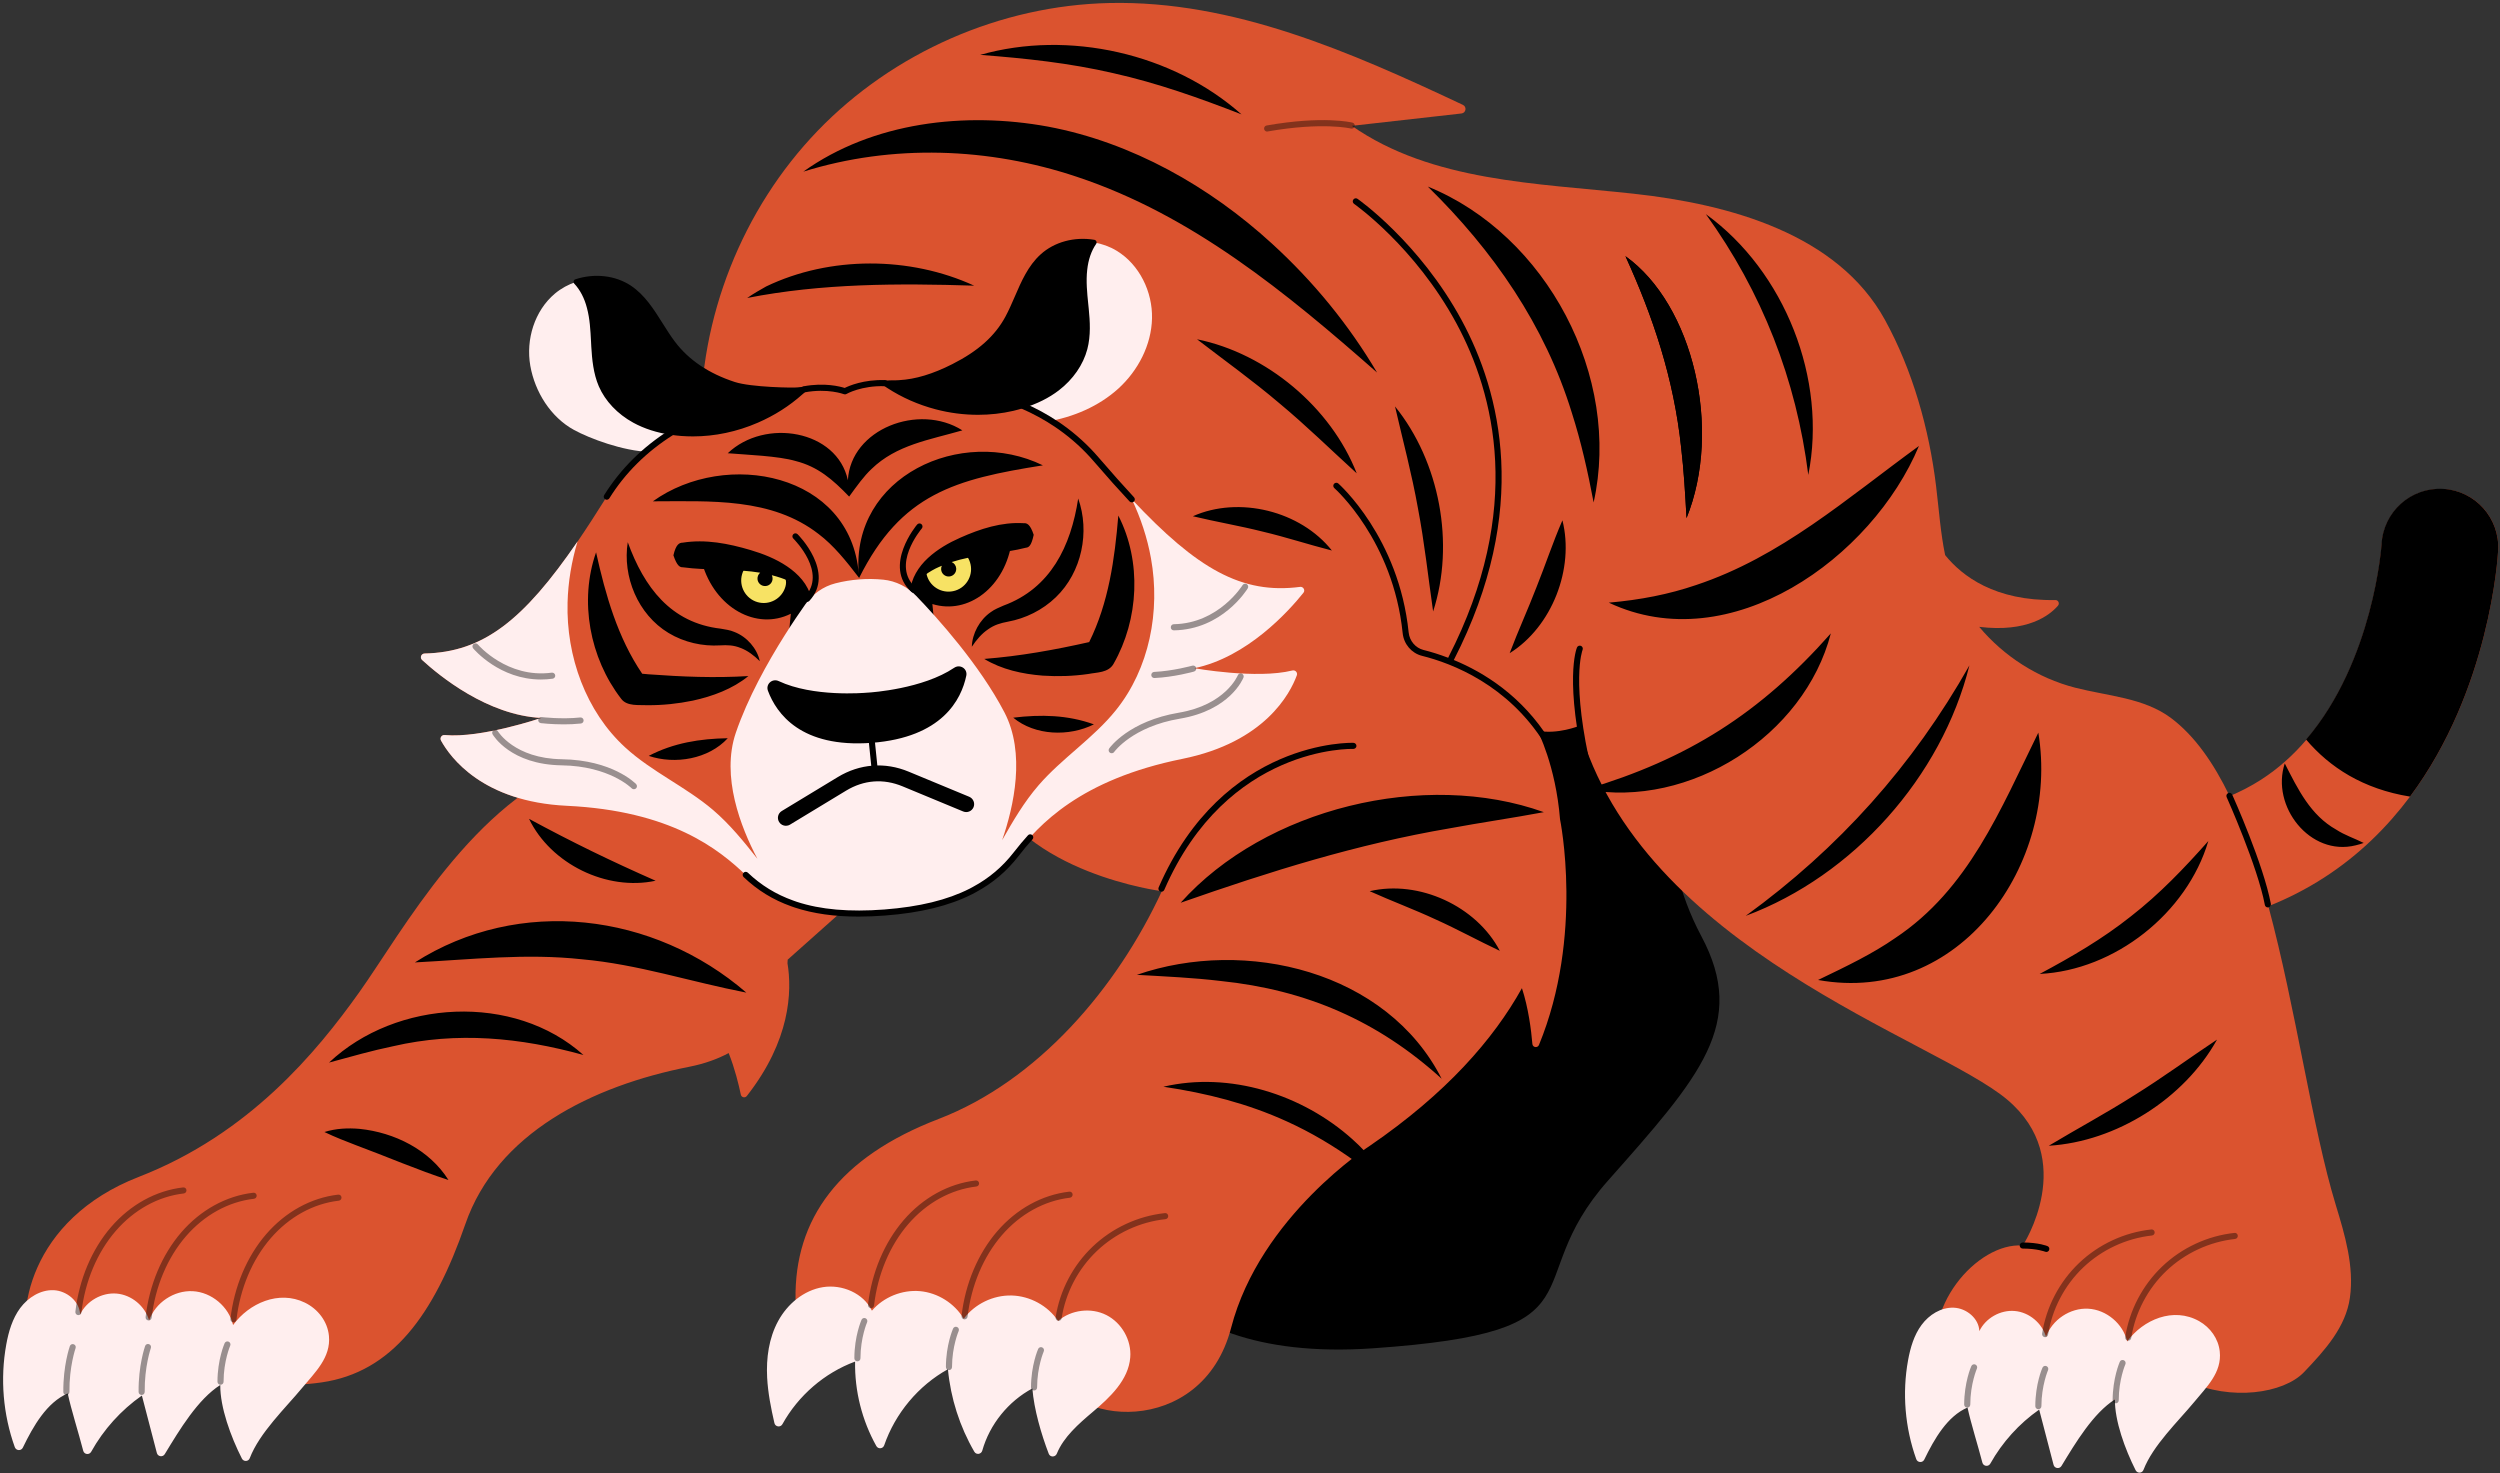 <?xml version="1.0" encoding="UTF-8"?>
<!DOCTYPE svg PUBLIC '-//W3C//DTD SVG 1.0//EN'
          'http://www.w3.org/TR/2001/REC-SVG-20010904/DTD/svg10.dtd'>
<svg height="277.6" preserveAspectRatio="xMidYMid meet" version="1.0" viewBox="-0.6 -0.5 471.0 277.6" width="471.0" xmlns="http://www.w3.org/2000/svg" xmlns:xlink="http://www.w3.org/1999/xlink" zoomAndPan="magnify"
><rect x="-0.6" y="-0.5" width="471.0" height="277.6" fill="#333333" stroke="none"/><g id="change1_1"
  ><path d="M302.33,221.95c-17.41,19.64,0.54,28.46-44.26,31.57c-44.8,3.12-48.34-25.85-48.34-25.85L262.57,173l-1.47-56.15l49.82-8.96 l3.46,35.77c0,0-3.23,15.75,5.55,32.21C328.72,192.32,319.73,202.31,302.33,221.95z"
  /></g
  ><g id="change2_1"
  ><path d="M470.05,103.17c-0.07,1.34-1.59,26.27-16.6,46.41c-4.26,5.7-9.59,11.02-16.27,15.31 c-3.3,2.12-6.77,3.9-10.42,5.34c5.23,19.43,8.26,41.73,12.7,56.29c1.73,5.67,3.48,11.56,2.67,17.43c-0.78,5.61-4.75,9.97-8.66,14.07 c-3.84,4.02-13.81,5.48-21.94,1.68c0,0-12.25,7.87-19.44,0.74c0,0-6.72,6.71-13.89-0.12c0,0-9.13,8.08-13.22-2.98 c-4.09-11.06,6.9-23.86,15.51-23.18c0,0,10.58-16.16-2.98-27.53s-68.9-28.27-80.67-70.35c0,0-4.01,1.63-7.76,0.89 c0,0,3.42,6.54,4.23,16.7l0,0c0,0,4.52,21.87-3.97,42.5c-0.26,0.62-1.18,0.49-1.24-0.18c-0.22-2.63-0.75-6.79-1.97-10.52 c-5.36,9.65-14.27,19.84-28.61,29.67c0,0-20.7,13.24-26.18,34.33c-5.48,21.09-31.23,18.47-33.4,7.42c0,0-12.46,10.84-19.14-1.2 c0,0-9.81,8.87-15.56-0.73c0,0-13.68,4.59-13.96-10.75c-0.28-15.34,8.29-26.92,26.94-34.09s33.57-24.56,42.07-42.92 c0,0-26.24-3.32-33.15-20.36l-37.34,33.26c0,0,0,0.24-0.04,0.67c0.88,5.32,0.55,14.56-7.66,25.02c-0.33,0.43-1.02,0.27-1.13-0.26 c-0.36-1.74-1.12-4.91-2.29-7.83c-2.07,1.11-4.51,2-7.42,2.58c-18.33,3.61-36.26,12.51-42.19,29.64 c-5.93,17.14-13.82,27.93-27.11,29.83c-13.29,1.9-14.58-3.32-14.58-3.32s-9.93,9.17-16.36,0.36c0,0-7.04,6.44-12.43-0.38 c0,0-8.34,4.92-11.38-2.09c-3.04-7-0.44-25.22,20.35-33.3s33.5-23.52,41.51-34.76s21.6-36.35,42.18-43.38l22.16-63.16 c-0.3-20.51,7.81-41.01,22.04-55.78c14.24-14.77,34.43-23.62,54.94-24.07c23.32-0.52,45.44,9.22,66.62,19.19 c0.78,0.37,0.58,1.53-0.27,1.62c-6.89,0.78-13.78,1.55-20.66,2.33c15.09,10.52,34.74,10.79,53.03,12.78 c18.29,1.99,38.54,7.64,47.41,23.77c5.22,9.5,8.34,20.6,9.64,31.36c0.54,4.49,0.84,8.82,1.7,12.96c3.2,3.97,9.4,8.67,20.77,8.47 c0.55-0.01,0.85,0.64,0.49,1.06c-1.56,1.81-5.74,5.1-14.84,3.99c4.65,5.56,11.04,9.65,18.07,11.46c6.18,1.59,12.95,1.89,18.07,5.72 c4.42,3.31,8.02,8.45,11.04,14.71c2.06-0.86,4.02-1.88,5.87-3.06c3.32-2.13,6.16-4.71,8.58-7.55c12.67-14.8,14.21-36.55,14.22-36.82 c0.32-6.06,5.49-10.73,11.56-10.41C465.72,91.92,470.37,97.1,470.05,103.17z" fill="#DB532F"
  /></g
  ><g id="change3_1"
  ><path d="M149,73.81c0.21-0.04,0.4-0.1,0.61-0.16l-1.42,0.9l-6.19,4.13l-5.41,3.44c-4.76,1.56-9.75,2.7-14.77,2.53 c-5.11-0.18-11.34-2.55-14.26-4.14c-4.4-2.4-7.38-7.16-8.25-12.1c-0.87-4.94,0.8-10.38,4.64-13.6c1.17-0.98,2.55-1.73,4-2.21 c3.31-1.09,7.08-0.8,10,1.12c3.72,2.46,5.51,6.91,8.21,10.47c2.87,3.8,6.92,6.69,11.45,8.17C141.94,73.78,144.61,75.01,149,73.81z M209.79,46.75c-1.31-0.8-2.78-1.32-4.29-1.58c-3.44-0.57-7.12,0.28-9.71,2.62c-3.3,3-4.4,7.67-6.53,11.59 c-2.26,4.19-5.83,7.66-10.08,9.81c-4.07,2.06-5.59,3.6-10.11,3.09c-0.21-0.01-0.42-0.04-0.63-0.07l1.54,0.67l5.82,3.22l5.87,2.58 c4.94,0.82,10.03,1.11,14.98,0.26c4.94-0.84,9.75-2.87,13.47-6.25c3.7-3.38,6.21-8.2,6.32-13.21 C216.55,54.48,214.08,49.36,209.79,46.75z" fill="#FEE"
  /></g
  ><g id="change2_2"
  ><path d="M224.42,125.4c0,0,11.74,2.1,18.48,0.43c0.55-0.14,1.04,0.38,0.84,0.92c-1.24,3.41-6,12.58-21.56,15.73 c-19.27,3.9-27.04,12.4-31.35,17.96c-1.96,2.53-4.44,4.81-7.85,6.64c-0.2,0.12-0.42,0.23-0.64,0.34c-4,2.03-9.23,3.45-16.29,3.99 c-7.06,0.54-12.45-0.07-16.72-1.47c-0.23-0.07-0.44-0.15-0.67-0.23c-3.65-1.3-6.46-3.18-8.77-5.39 c-5.09-4.85-14.06-12.07-33.69-13.01c-15.86-0.76-21.94-9.1-23.7-12.29c-0.27-0.5,0.13-1.09,0.7-1.04 c6.9,0.64,18.19-3.22,18.19-3.22c-10.16-0.52-19.2-7.93-22.45-10.92c-0.47-0.43-0.17-1.21,0.47-1.22 c11.05-0.25,18.64-6.25,28.82-21.11c1.74-2.55,3.56-5.37,5.49-8.45c3.3-5.29,7.6-9.22,12.23-12.13c7.23-4.58,15.27-6.69,21.54-7.65 l0.03,0c0.79-0.12,1.56-0.23,2.28-0.31c0.01,0.01,0.02,0.01,0.03,0c0.36-0.04,0.71-0.07,1.04-0.11c4.6-0.48,7.65-0.33,7.65-0.33 s2.98-0.61,7.6-0.83c0.35-0.02,0.72-0.03,1.08-0.05c0.03,0,0.06,0.01,0.09-0.01c0.51,0.02,1.03,0.01,1.54-0.03 c6.44-0.06,15.03,0.73,23.16,4.29c5.02,2.19,9.86,5.42,13.92,10.14c2.38,2.76,4.6,5.27,6.71,7.52 c12.31,13.14,20.73,17.93,31.69,16.5c0.63-0.09,1.04,0.64,0.65,1.13C242.21,114.66,234.39,123.35,224.42,125.4z" fill="#DB532F"
  /></g
  ><g id="change1_2"
  ><path d="M190.1,100.87c0,0-0.02,0.18-0.06,0.49c-1.17,8.7-8.22,14.04-14.98,11.94l0.49,4.97l-4.83-6.13c0,0-0.1-3.56,2.81-5.31 c0.46-0.28,0.92-0.38,1.36-0.39c1.18-1.26,2.95-2.45,5.6-3.26C188.92,100.6,190.1,100.87,190.1,100.87z M149.87,109.24 c-0.65-0.39-1.29-0.46-1.9-0.36c-1.36-1.28-3.43-2.44-6.59-2.91c-8.72-1.31-9.84-0.87-9.84-0.87s0.04,0.17,0.13,0.47 c2.44,8.51,10.29,12.77,16.71,9.56c0.01,0,0.01,0,0.01,0.01l-0.54,5.54l4.83-6.13C152.68,114.55,152.78,110.98,149.87,109.24z"
  /></g
  ><g id="change3_2"
  ><path d="M212.34,255.23c-0.33,4.26-3.8,7.52-7.07,10.28c-2.65,2.24-5.49,4.72-6.76,7.85 c-0.28,0.7-1.26,0.73-1.53,0.02c-1.4-3.65-2.79-8.42-3.08-12.3c-4.53,2.43-8.04,6.76-9.44,11.72c-0.2,0.7-1.13,0.84-1.5,0.2 c-2.75-4.74-4.46-10.08-4.97-15.54c-5.58,3.09-9.93,8.32-12.01,14.34c-0.23,0.67-1.14,0.75-1.48,0.13c-2.7-4.83-4.1-10.38-4-15.91 c-5.77,2.13-10.71,6.41-13.69,11.79c-0.36,0.66-1.34,0.53-1.51-0.2c-0.65-2.83-1.22-5.69-1.37-8.59c-0.19-3.65,0.32-7.42,2.07-10.63 c1.74-3.21,4.83-5.81,8.44-6.39c3.61-0.58,7.63,1.14,9.23,4.43c2.2-2.56,5.67-3.97,9.04-3.68c3.36,0.3,6.53,2.29,8.26,5.2 c2.07-2.78,5.53-4.46,9-4.38s6.84,1.92,8.78,4.79c2.46-2.11,6.21-2.57,9.1-1.1S212.6,252,212.34,255.23z M56.83,244.91 c-4.9-2.38-10.51,0.11-13.52,4.23c-0.79-3.45-4.04-6.19-7.58-6.38c-3.54-0.2-7.07,2.16-8.24,5.51c-0.76-2.71-3.31-4.82-6.11-5.06 s-5.67,1.39-6.89,3.93c-0.09-2.47-2.51-4.46-4.98-4.57c-2.47-0.1-4.82,1.37-6.3,3.36c-1.47,1.99-2.19,4.44-2.63,6.88 c-1.17,6.44-0.6,13.18,1.61,19.34c0.25,0.68,1.19,0.74,1.51,0.09c1.97-4.07,4.51-8.52,8.46-10.22c0.64,3.03,2.02,7.33,2.92,10.81 c0.19,0.71,1.14,0.83,1.5,0.18c2.33-4.19,5.62-7.84,9.55-10.59c0.94,3.61,1.88,7.22,2.82,10.82c0.18,0.7,1.11,0.84,1.49,0.22 c2.8-4.61,6.22-10.33,10.46-13.03c-0.05,4.19,1.97,9.72,4.07,13.86c0.32,0.63,1.23,0.6,1.48-0.06c1.84-4.81,6.75-9.47,9.89-13.27 c2.4-2.9,5.43-5.71,5.03-9.79C61.11,248.45,59.3,246.11,56.83,244.91z M417.6,254.11c-0.26-2.41-1.78-4.52-3.89-5.71 c-4.84-2.72-10.54-0.29-13.55,3.83c-0.77-3.34-3.91-5.98-7.33-6.17s-6.83,2.09-7.96,5.32c-0.74-2.62-3.19-4.66-5.9-4.89 s-5.48,1.34-6.66,3.79c-0.09-2.39-2.42-4.31-4.81-4.41s-4.66,1.32-6.08,3.25c-1.42,1.92-2.11,4.29-2.54,6.65 c-1.13,6.2-0.58,12.7,1.54,18.63c0.24,0.68,1.19,0.74,1.51,0.09c1.9-3.91,4.35-8.18,8.15-9.81c0.62,2.9,1.93,7.03,2.8,10.38 c0.19,0.71,1.14,0.83,1.5,0.18c2.25-4.02,5.42-7.53,9.2-10.17c0.9,3.47,1.81,6.93,2.71,10.4c0.18,0.7,1.11,0.84,1.49,0.22 c2.7-4.45,5.99-9.94,10.07-12.54c-0.05,4.03,1.89,9.35,3.9,13.34c0.32,0.63,1.23,0.6,1.48-0.06c1.79-4.63,6.51-9.11,9.54-12.77 C415.08,260.84,418.04,258.1,417.6,254.11z M244.33,110.07c-10.96,1.43-19.38-3.36-31.69-16.5c1.67,3.53,2.91,7.25,3.6,11.1 c1.8,9.95-0.28,20.79-6.63,28.66c-4.24,5.27-10.12,9-14.54,14.11c-2.72,3.14-4.82,6.73-6.87,10.35c2.22-6.4,4.45-16.4,0.43-24.09 c-4.68-8.98-12.65-17.82-16.61-21.93c-1.65-1.71-3.83-2.82-6.2-3.06c-1.51-0.15-3.03-0.17-4.55-0.05c-1.51,0.12-3.01,0.36-4.49,0.74 c-2.3,0.59-4.29,2.02-5.66,3.96c-1.04,1.47-2.4,3.47-3.88,5.82c-3.21,5.09-6.97,11.81-9.21,18.37c-2.8,8.22,0.91,17.77,4.07,23.75 c-2.58-3.27-5.2-6.5-8.36-9.2c-5.15-4.38-11.52-7.19-16.51-11.75c-7.46-6.81-11.17-17.21-10.9-27.32c0.1-3.91,0.76-7.77,1.88-11.52 c-10.18,14.86-17.77,20.86-28.82,21.11c-0.64,0.01-0.94,0.79-0.47,1.22c3.26,2.99,12.29,10.4,22.45,10.92c0,0-11.29,3.86-18.19,3.22 c-0.58-0.06-0.97,0.54-0.7,1.04c1.76,3.19,7.84,11.53,23.7,12.29c19.64,0.94,28.6,8.16,33.69,13.01c2.31,2.2,5.12,4.07,8.75,5.37 l0.02,0.02c0,0,0,0,0,0c0.1,0.03,0.2,0.06,0.3,0.09c0.13,0.04,0.24,0.09,0.37,0.13c-0.01-0.01-0.01-0.01-0.02-0.02 c4.27,1.41,9.66,2.03,16.74,1.5c7.08-0.54,12.31-1.97,16.31-4.01c-0.01,0.01-0.01,0.02-0.02,0.02c0.13-0.06,0.24-0.13,0.37-0.2 c0.08-0.04,0.17-0.08,0.25-0.12c0.01-0.01,0.01-0.01,0.02-0.02l0.01-0.01c3.4-1.83,5.88-4.11,7.84-6.64 c4.31-5.56,12.08-14.06,31.35-17.96c15.56-3.15,20.31-12.32,21.56-15.73c0.2-0.54-0.29-1.06-0.84-0.92 c-6.73,1.68-18.48-0.43-18.48-0.43c9.96-2.05,17.79-10.74,20.55-14.19C245.37,110.72,244.95,109.98,244.33,110.07z" fill="#FEE"
  /></g
  ><g id="change1_3"
  ><path d="M150.32,72.95c-0.06-0.31,0.15-0.61,0.46-0.67c3.98-0.74,6.9,0.04,7.76,0.31c0.81-0.4,3.57-1.61,7.61-1.48 c0.32,0.01,0.57,0.28,0.56,0.59c-0.01,0.32-0.29,0.55-0.59,0.56c-4.42-0.15-7.21,1.44-7.24,1.46c-0.09,0.05-0.19,0.08-0.29,0.08 c-0.07,0-0.14-0.01-0.21-0.04c-0.03-0.01-3.05-1.15-7.39-0.34C150.67,73.47,150.37,73.26,150.32,72.95z M125.65,80.45 c-5.16,3.24-9.34,7.39-12.42,12.32c-0.17,0.27-0.09,0.62,0.18,0.79c0.09,0.06,0.2,0.09,0.3,0.09c0.19,0,0.38-0.1,0.49-0.27 c2.98-4.78,7.04-8.8,12.05-11.95c0.27-0.17,0.35-0.52,0.18-0.79C126.27,80.36,125.91,80.28,125.65,80.45z M193.07,156.87 c-0.88,0.97-1.73,1.99-2.69,3.22c-2.13,2.74-4.64,4.86-7.68,6.5c-0.19,0.11-0.4,0.22-0.61,0.33c-4.21,2.14-9.47,3.42-16.08,3.93 c-6.6,0.5-12,0.03-16.5-1.45c-0.22-0.07-0.43-0.14-0.65-0.23c-3.28-1.17-6.08-2.89-8.57-5.26c-0.23-0.22-0.59-0.21-0.81,0.02 c-0.22,0.23-0.21,0.59,0.02,0.81c2.61,2.49,5.54,4.29,8.97,5.51c0.23,0.09,0.46,0.16,0.69,0.24c3.46,1.14,7.43,1.7,12.01,1.7 c1.57,0,3.21-0.07,4.93-0.2c6.76-0.51,12.16-1.84,16.51-4.05c0.22-0.11,0.45-0.23,0.65-0.35c3.17-1.71,5.8-3.93,8.03-6.8 c0.93-1.21,1.77-2.21,2.63-3.15c0.21-0.24,0.2-0.6-0.04-0.81C193.64,156.62,193.28,156.63,193.07,156.87z M206.36,85.67 c-1.98-2.31-4.26-4.38-6.76-6.16c-0.27-0.2-0.55-0.39-0.83-0.57c-2.02-1.35-4.21-2.55-6.54-3.56c-0.29-0.13-0.63,0.01-0.76,0.3 c-0.13,0.29,0.01,0.63,0.3,0.76c2.26,0.98,4.4,2.15,6.35,3.46c0.27,0.18,0.54,0.37,0.81,0.56c2.42,1.72,4.63,3.73,6.55,5.97 c2.53,2.94,4.73,5.4,6.73,7.54c0.11,0.12,0.27,0.18,0.42,0.18c0.14,0,0.28-0.05,0.39-0.15c0.23-0.22,0.24-0.58,0.03-0.81 C211.07,91.05,208.88,88.6,206.36,85.67z M163.42,136.96c-0.32,0.03-0.55,0.31-0.51,0.63l0.79,7.7c0.03,0.3,0.28,0.52,0.57,0.52 c0.02,0,0.04,0,0.06,0c0.32-0.03,0.55-0.31,0.51-0.63l-0.79-7.7C164.01,137.16,163.74,136.92,163.42,136.96z M254.4,139.45 c-0.25-0.02-24.54-0.74-36.71,27.24c-0.13,0.29,0.01,0.63,0.3,0.76c0.07,0.03,0.15,0.05,0.23,0.05c0.22,0,0.43-0.13,0.53-0.35 c11.85-27.24,35.37-26.57,35.61-26.55c0.31-0.01,0.58-0.23,0.6-0.55C254.96,139.73,254.72,139.47,254.4,139.45z M273.29,123.84 c0-0.01,0.01-0.01,0.02-0.02c14.51-28.32,8.8-50.43,1.46-64c-7.95-14.68-19.49-22.78-19.61-22.86c-0.26-0.18-0.62-0.12-0.8,0.15 c-0.18,0.26-0.12,0.62,0.15,0.8c0.11,0.08,11.46,8.05,19.28,22.51c7.19,13.31,12.77,35.03-1.5,62.88c-0.02,0.04-0.03,0.09-0.04,0.13 c-1.75-0.67-3.34-1.15-4.67-1.48c-1.5-0.38-2.62-1.7-2.79-3.3c-1.83-17.94-13.14-27.96-13.25-28.06c-0.24-0.21-0.6-0.18-0.81,0.06 c-0.21,0.24-0.18,0.6,0.06,0.81c0.11,0.1,11.08,9.84,12.87,27.31c0.21,2.08,1.68,3.8,3.65,4.29c5.65,1.41,16.16,5.44,23.08,16.49 c0.11,0.17,0.3,0.27,0.49,0.27c0.1,0,0.21-0.03,0.3-0.09c0.27-0.17,0.35-0.52,0.18-0.79C286.16,130.65,279.04,126.21,273.29,123.84z M297.56,121.93c0.12-0.29-0.02-0.63-0.31-0.75c-0.29-0.12-0.63,0.02-0.75,0.31c-0.1,0.25-2.46,6.21,1.77,24.03 c0.06,0.26,0.3,0.44,0.56,0.44c0.04,0,0.09,0,0.13-0.02c0.31-0.07,0.5-0.38,0.43-0.69C295.26,127.91,297.53,121.99,297.56,121.93z M385.15,234.27c-0.06-0.03-1.61-0.67-4.66-0.69c0,0,0,0,0,0c-0.32,0-0.57,0.26-0.58,0.57c0,0.32,0.25,0.58,0.57,0.58 c2.76,0.01,4.18,0.58,4.22,0.59c0.07,0.03,0.15,0.05,0.22,0.05c0.22,0,0.44-0.13,0.53-0.35 C385.58,234.73,385.45,234.39,385.15,234.27z M419.95,149.21c-0.13-0.29-0.47-0.42-0.76-0.29c-0.29,0.13-0.42,0.47-0.29,0.76 c0.06,0.13,5.83,13.04,7.2,20.31c0.05,0.28,0.29,0.47,0.56,0.47c0.04,0,0.07,0,0.11-0.01c0.31-0.06,0.52-0.36,0.46-0.67 C425.84,162.37,420.19,149.74,419.95,149.21z M171.13,111.04c0.11,0.1,0.25,0.15,0.38,0.15c0.16,0,0.31-0.06,0.43-0.19 c0.21-0.24,0.19-0.6-0.04-0.81c-4.63-4.15,0.93-10.84,1.17-11.13c0.2-0.24,0.17-0.6-0.07-0.81c-0.24-0.21-0.6-0.17-0.81,0.07 C172.12,98.39,165.66,106.14,171.13,111.04z M151.03,111.94c-0.22,0.23-0.2,0.6,0.03,0.81c0.11,0.1,0.25,0.15,0.39,0.15 c0.15,0,0.31-0.06,0.42-0.18c5-5.37-2.13-12.51-2.21-12.58c-0.23-0.22-0.59-0.22-0.81,0.01c-0.22,0.23-0.22,0.59,0.01,0.81 C149.12,101.23,155.27,107.39,151.03,111.94z"
  /></g
  ><g id="change4_1"
  ><path d="M182.15,105.44c0.71,2.24-0.53,4.63-2.77,5.33s-4.63-0.53-5.33-2.77s1.31-3.16,3.55-3.86 C179.84,103.43,181.44,103.2,182.15,105.44z M139.21,107.68c-0.65,2.25,0.65,4.61,2.9,5.26c2.25,0.65,4.61-0.65,5.26-2.9 c0.65-2.25-1.39-3.12-3.64-3.78C141.48,105.61,139.87,105.42,139.21,107.68z" fill="#F7E264"
  /></g
  ><g id="change1_4"
  ><path d="M398,263.89L398,263.89c-0.32,0-0.58-0.26-0.58-0.58c0.01-4.17,1.3-7.13,1.35-7.25 c0.13-0.29,0.46-0.42,0.76-0.29c0.29,0.13,0.42,0.47,0.29,0.76c-0.01,0.03-1.25,2.87-1.25,6.79 C398.57,263.64,398.32,263.89,398,263.89z M384,264.43c0.01-3.92,1.24-6.76,1.25-6.79c0.13-0.29,0-0.63-0.29-0.76 c-0.29-0.13-0.63,0-0.76,0.29c-0.06,0.12-1.34,3.08-1.35,7.25c0,0.32,0.26,0.58,0.57,0.58h0C383.74,265,384,264.75,384,264.43z M370.6,264.13c0.01-3.92,1.24-6.76,1.25-6.79c0.13-0.29,0-0.63-0.29-0.76c-0.29-0.13-0.63,0-0.76,0.29 c-0.06,0.12-1.34,3.08-1.35,7.25c0,0.32,0.26,0.58,0.57,0.58h0C370.35,264.7,370.6,264.45,370.6,264.13z M194.79,260.9 c0.01-3.92,1.24-6.76,1.25-6.79c0.13-0.29,0-0.63-0.29-0.76c-0.29-0.13-0.63,0-0.76,0.29c-0.05,0.12-1.34,3.08-1.35,7.25 c0,0.32,0.26,0.58,0.57,0.58c0,0,0,0,0,0C194.54,261.48,194.79,261.22,194.79,260.9z M178.76,257.06c0.01-3.92,1.24-6.76,1.25-6.79 c0.13-0.29,0-0.63-0.29-0.76c-0.29-0.13-0.63,0-0.76,0.29c-0.05,0.12-1.34,3.08-1.35,7.25c0,0.32,0.26,0.58,0.57,0.58c0,0,0,0,0,0 C178.5,257.64,178.75,257.38,178.76,257.06z M41.52,259.82c0.01-3.92,1.24-6.76,1.25-6.79c0.13-0.29,0-0.63-0.29-0.76 c-0.29-0.13-0.63,0-0.76,0.29c-0.05,0.12-1.34,3.08-1.35,7.25c0,0.32,0.26,0.58,0.57,0.58c0,0,0,0,0,0 C41.27,260.39,41.52,260.13,41.52,259.82z M26.09,262.31c0.32,0,0.57-0.26,0.57-0.58c-0.05-4.78,1.15-8.22,1.16-8.26 c0.11-0.3-0.05-0.63-0.35-0.73c-0.3-0.11-0.63,0.05-0.73,0.35c-0.05,0.15-1.28,3.66-1.23,8.66 C25.51,262.06,25.77,262.31,26.09,262.31C26.08,262.31,26.09,262.31,26.09,262.31z M11.91,262.33c0.32,0,0.57-0.26,0.57-0.58 c-0.05-4.78,1.15-8.23,1.16-8.26c0.11-0.3-0.05-0.63-0.35-0.73c-0.3-0.11-0.63,0.05-0.73,0.35c-0.05,0.15-1.28,3.66-1.23,8.66 C11.33,262.08,11.59,262.33,11.91,262.33C11.9,262.33,11.91,262.33,11.91,262.33z M161.51,255.41c0.01-3.92,1.24-6.76,1.25-6.79 c0.13-0.29,0-0.63-0.29-0.76c-0.29-0.13-0.63,0-0.76,0.29c-0.05,0.12-1.34,3.08-1.35,7.25c0,0.32,0.26,0.58,0.57,0.58c0,0,0,0,0,0 C161.25,255.98,161.51,255.73,161.51,255.41z M216.91,127.24c3.67-0.17,7.29-1.17,7.44-1.22c0.31-0.09,0.48-0.4,0.4-0.71 s-0.4-0.48-0.71-0.4c-0.04,0.01-3.65,1.01-7.19,1.18c-0.32,0.01-0.56,0.28-0.55,0.6c0.01,0.31,0.27,0.55,0.57,0.55 C216.89,127.24,216.9,127.24,216.91,127.24z M209.31,141.17c0.03-0.05,3.46-4.78,12.38-6.27c9.47-1.59,11.88-7.5,11.98-7.75 c0.12-0.29-0.03-0.63-0.32-0.74c-0.3-0.12-0.63,0.03-0.75,0.32c-0.02,0.06-2.31,5.56-11.1,7.04c-9.39,1.58-12.98,6.53-13.13,6.74 c-0.18,0.26-0.12,0.62,0.14,0.8c0.1,0.07,0.22,0.1,0.33,0.1C209.02,141.41,209.2,141.33,209.31,141.17z M220.55,118.26 c9.1-0.15,13.73-7.6,13.93-7.92c0.17-0.27,0.08-0.62-0.19-0.79c-0.27-0.16-0.62-0.08-0.79,0.19c-0.04,0.07-4.49,7.22-12.96,7.36 c-0.32,0.01-0.57,0.27-0.56,0.58C219.97,118.01,220.23,118.26,220.55,118.26C220.54,118.26,220.55,118.26,220.55,118.26z M108.84,135.81c0.32-0.03,0.54-0.32,0.51-0.63c-0.03-0.31-0.31-0.54-0.63-0.51c-3.51,0.38-7.24-0.07-7.28-0.07 c-0.31-0.04-0.6,0.19-0.64,0.5c-0.04,0.31,0.19,0.6,0.5,0.64c0.11,0.01,1.96,0.23,4.31,0.23 C106.63,135.97,107.74,135.93,108.84,135.81z M119.23,148.03c0.23-0.22,0.23-0.58,0.01-0.81c-0.18-0.18-4.48-4.54-14-4.68 c-8.91-0.13-12.01-5.22-12.04-5.27c-0.16-0.27-0.51-0.37-0.79-0.21c-0.27,0.16-0.37,0.51-0.21,0.78c0.13,0.23,3.42,5.71,13.02,5.85 c9,0.13,13.15,4.29,13.19,4.33c0.11,0.12,0.26,0.17,0.41,0.17C118.97,148.19,119.11,148.14,119.23,148.03z M103.51,127.37 c0.31-0.04,0.54-0.33,0.49-0.65c-0.04-0.31-0.34-0.53-0.65-0.49c-8.38,1.13-13.88-5.25-13.93-5.32c-0.2-0.24-0.57-0.27-0.81-0.07 c-0.24,0.2-0.27,0.57-0.07,0.81c0.22,0.26,5.03,5.87,12.76,5.87C102.02,127.52,102.75,127.47,103.51,127.37z M198.85,248.35 c-0.03,0-0.06,0-0.09-0.01c-0.31-0.05-0.53-0.34-0.48-0.66c0.79-5.05,3.26-9.77,6.96-13.3s8.53-5.78,13.62-6.33 c0.32-0.05,0.6,0.19,0.63,0.51c0.03,0.32-0.19,0.6-0.51,0.63c-4.83,0.52-9.43,2.66-12.95,6.02c-3.52,3.36-5.87,7.85-6.62,12.65 C199.37,248.14,199.13,248.35,198.85,248.35z M400.92,251.59c0.75-4.8,3.1-9.29,6.62-12.65c3.52-3.35,8.12-5.49,12.95-6.02 c0.32-0.03,0.54-0.32,0.51-0.63c-0.03-0.32-0.31-0.56-0.63-0.51c-5.08,0.55-9.92,2.8-13.62,6.33c-3.7,3.53-6.17,8.25-6.96,13.3 c-0.05,0.31,0.17,0.61,0.48,0.66c0.03,0,0.06,0.01,0.09,0.01C400.63,252.08,400.87,251.88,400.92,251.59z M385.26,250.94 c0.75-4.8,3.1-9.29,6.62-12.65c3.52-3.35,8.12-5.49,12.95-6.02c0.32-0.03,0.54-0.32,0.51-0.63c-0.03-0.31-0.31-0.55-0.63-0.51 c-5.08,0.55-9.92,2.8-13.62,6.33c-3.7,3.53-6.17,8.25-6.96,13.3c-0.05,0.31,0.17,0.61,0.48,0.66c0.03,0,0.06,0.01,0.09,0.01 C384.97,251.43,385.21,251.22,385.26,250.94z M181.69,247.56c0.68-5.85,2.97-11.3,6.45-15.33c3.46-4.01,8.02-6.52,12.83-7.08 c0.32-0.04,0.54-0.32,0.51-0.64s-0.32-0.55-0.64-0.5c-5.1,0.59-9.92,3.24-13.57,7.47c-3.63,4.21-6.02,9.87-6.72,15.95 c-0.04,0.32,0.19,0.6,0.5,0.64c0.02,0,0.04,0,0.07,0C181.41,248.07,181.66,247.85,181.69,247.56z M164.07,245.45 c0.68-5.86,2.97-11.3,6.45-15.33c3.46-4.01,8.02-6.52,12.83-7.08c0.32-0.04,0.54-0.32,0.51-0.64c-0.04-0.32-0.32-0.54-0.64-0.5 c-5.1,0.59-9.92,3.24-13.57,7.47c-3.63,4.21-6.02,9.87-6.72,15.95c-0.04,0.32,0.19,0.6,0.5,0.64c0.02,0,0.04,0,0.07,0 C163.79,245.96,164.04,245.74,164.07,245.45z M43.95,248.12c0.68-5.86,2.97-11.3,6.45-15.33c3.46-4.01,8.02-6.53,12.83-7.08 c0.32-0.04,0.54-0.32,0.51-0.64c-0.04-0.32-0.31-0.54-0.64-0.5c-5.1,0.59-9.92,3.24-13.57,7.47c-3.63,4.21-6.02,9.87-6.72,15.95 c-0.04,0.32,0.19,0.6,0.5,0.64c0.02,0,0.04,0,0.07,0C43.67,248.63,43.92,248.42,43.95,248.12z M27.97,247.76 c0.68-5.86,2.97-11.3,6.45-15.33c3.46-4.01,8.02-6.53,12.83-7.08c0.32-0.04,0.54-0.32,0.51-0.64c-0.04-0.32-0.32-0.54-0.64-0.5 c-5.1,0.59-9.92,3.24-13.57,7.47c-3.63,4.21-6.02,9.87-6.72,15.95c-0.04,0.32,0.19,0.6,0.5,0.64c0.02,0,0.04,0,0.07,0 C27.69,248.27,27.94,248.05,27.97,247.76z M14.74,246.76c0.68-5.86,2.97-11.3,6.45-15.33c3.46-4.01,8.02-6.53,12.83-7.08 c0.32-0.04,0.54-0.32,0.51-0.64s-0.32-0.54-0.64-0.5c-5.1,0.59-9.92,3.24-13.57,7.47c-3.63,4.21-6.02,9.87-6.72,15.95 c-0.04,0.32,0.19,0.6,0.5,0.64c0.02,0,0.04,0,0.07,0C14.46,247.27,14.71,247.05,14.74,246.76z M238.22,24.27 c10.38-1.82,15.65-0.57,15.7-0.55c0.31,0.07,0.62-0.11,0.7-0.42s-0.11-0.62-0.42-0.7c-0.22-0.05-5.52-1.33-16.17,0.54 c-0.31,0.05-0.52,0.35-0.47,0.67c0.05,0.28,0.29,0.48,0.57,0.48C238.15,24.28,238.18,24.28,238.22,24.27z" opacity=".4"
  /></g
  ><g id="change1_5"
  ><path d="M107.59,52.94c-0.12-0.12-0.16-0.3-0.12-0.47c0.04-0.17,0.17-0.3,0.33-0.35c3.61-1.18,7.51-0.74,10.43,1.18 c2.64,1.75,4.34,4.46,5.99,7.08c0.74,1.18,1.51,2.4,2.34,3.5c2.59,3.44,6.38,5.99,11.25,7.58c3.09,1.02,11.3,1.14,11.9,1.02 c0.02-0.01,0.05-0.01,0.07-0.01c0,0,0,0,0.01,0l1.04-0.11c0.21-0.02,0.41,0.09,0.5,0.28c0.09,0.19,0.05,0.42-0.1,0.57 c-0.22,0.22-0.44,0.42-0.67,0.6c-2.45,2.18-5.27,3.98-8.37,5.32c-3.93,1.71-8.12,2.59-12.24,2.59c-0.73,0-1.46-0.03-2.19-0.08 c-0.63-0.05-1.27-0.12-1.89-0.21c-2.7-0.39-5.11-1.17-7.17-2.3c-2.97-1.63-5.27-4.06-6.48-6.84c-1.04-2.41-1.28-5.12-1.42-7.47 l-0.05-0.98c-0.11-2.11-0.22-4.29-0.77-6.32C109.51,55.68,108.68,54.09,107.59,52.94z M204.23,50.35c0.2-1.91,0.78-3.6,1.68-4.89 c0.1-0.14,0.12-0.32,0.05-0.48c-0.07-0.16-0.21-0.27-0.38-0.3c-3.76-0.63-7.55,0.4-10.13,2.75c-2.35,2.13-3.63,5.08-4.86,7.94 c-0.55,1.27-1.12,2.58-1.77,3.79c-1.97,3.65-5.15,6.49-10,8.94c-3.67,1.86-6.94,2.85-10.02,3.02c-0.49,0.04-0.99,0.05-1.48,0.03 c-0.04,0-0.07,0-0.11,0.01c-0.02,0-0.05,0-0.05,0l-1.05,0.05c-0.21,0.01-0.4,0.15-0.46,0.36c-0.06,0.2,0.02,0.43,0.19,0.55 c0.26,0.18,0.5,0.34,0.73,0.48c2.77,1.8,5.83,3.15,9.1,4.01c2.64,0.7,5.33,1.04,8,1.04c2.26,0,4.49-0.25,6.65-0.75 c0.61-0.15,1.22-0.31,1.83-0.5c2.61-0.8,4.88-1.93,6.74-3.36c2.68-2.06,4.58-4.81,5.36-7.75c0.68-2.59,0.5-5.28,0.27-7.6l-0.09-0.88 C204.21,54.67,203.99,52.47,204.23,50.35C204.23,50.35,204.23,50.35,204.23,50.35z M182,149.61l-11.41-4.73 c-4.47-1.86-9.21-1.49-13.35,1.02l-10.56,6.4c-0.71,0.43-0.93,1.35-0.5,2.06c0.28,0.47,0.78,0.72,1.28,0.72 c0.26,0,0.53-0.07,0.78-0.22l10.56-6.4c3.35-2.03,7.03-2.31,10.65-0.81l11.41,4.73c0.76,0.32,1.64-0.04,1.96-0.81 C183.13,150.8,182.76,149.93,182,149.61z M163.59,139.45L163.59,139.45c0.01,0,0.02,0,0.03,0c0.01,0,0.02,0,0.03,0l0,0 c13.27-1.03,16.86-8.15,17.8-12.65c0.27-1.3-1.17-2.24-2.28-1.49c-5.93,3.98-15.48,4.63-16.24,4.68l0,0c0,0-0.01,0-0.03,0 c-0.01,0-0.03,0-0.03,0l0,0c-0.76,0.07-10.3,0.87-16.76-2.17c-1.21-0.57-2.49,0.57-2.03,1.82 C145.69,133.95,150.32,140.44,163.59,139.45z M136.51,138.58c-5.23,0.09-10.22,0.88-14.89,3.33 C126.59,143.58,132.89,142.52,136.51,138.58z M121.6,126.54l-1.21-0.11c-4.63-6.81-6.9-14.82-8.69-22.87 c-3.22,9.15-1.19,19.92,4.72,27.58c1.1,1.49,3.36,1.13,4.95,1.22c2.87,0.02,5.74-0.28,8.55-0.86c3.74-0.82,7.49-2.19,10.48-4.63 C134.07,127.26,127.89,127,121.6,126.54z M67.15,212.18c-2.21-0.19-4.45-0.09-6.63,0.59c2.05,0.99,4,1.73,5.93,2.48 c5.51,2.03,11.82,4.76,17.44,6.56C80.31,216.11,73.7,212.85,67.15,212.18z M317.14,97.12c6.78-16.74,1.27-40.24-11.51-49.36 c5.2,11.4,9.11,23,10.5,36.08C316.63,88.11,316.89,92.47,317.14,97.12z M77.56,180.82c10.76-0.56,20.95-1.74,31.48-0.59 c10.54,0.94,20.4,4.23,30.97,6.28C122.59,171.47,97.27,168.26,77.56,180.82z M61.39,199.69c4.16-1.13,8.1-2.26,12.07-3.08 c12.05-2.79,23.95-1.65,35.86,1.65C96.24,186.54,74.06,187.76,61.39,199.69z M320.78,39.84c10.57,14.65,17.06,31.22,19.3,49.14 C343.68,70.95,335.66,50.61,320.78,39.84z M233.3,21.05C220.35,9.54,200.72,5.1,184.07,9.84c8.55,0.65,16.83,1.53,25.1,3.45 C217.47,15.15,225.31,17.94,233.3,21.05z M224.92,63.42c5.29,4.07,10.5,7.79,15.52,12.06c5.07,4.21,9.63,8.7,14.57,13.2 C250.14,76.24,238.01,66.08,224.92,63.42z M182.93,53.32c-12.09-5.56-27.16-5.63-39.19,0.15c-1.22,0.67-2.43,1.39-3.57,2.17 C154.15,52.88,168.72,52.86,182.93,53.32z M202.31,32.82c21.67,7.2,39.43,21.82,56.53,36.87c-5.31-8.99-12-17.18-19.82-24.31 c-11.7-10.71-26.36-19.06-42.2-22.03c-15.61-2.86-32.96-0.87-46.08,8.49C167.56,26.59,185.74,27.27,202.31,32.82z M360.93,83.52 c-13.59,9.88-25.99,20.89-42.01,26.21c-5.11,1.74-10.46,2.79-16.42,3.31C325.36,123.83,352.11,104.63,360.93,83.52z M224.13,96.76 c4.54,1.09,8.77,1.79,13.18,2.9c4.43,1.05,8.49,2.4,13.02,3.56C244.41,95.76,232.84,92.88,224.13,96.76z M159.38,93.06 C159.38,93.06,159.38,93.06,159.38,93.06C159.38,93.06,159.38,93.06,159.38,93.06C159.38,93.06,159.38,93.06,159.38,93.06 C159.38,93.06,159.38,93.06,159.38,93.06c1.47-2.02,2.75-3.83,4.21-5.2c4.7-4.56,10.89-5.48,17.12-7.28 c-8.19-5.19-21.04-0.27-21.57,9.39c-2.03-9.47-15.63-11.75-22.63-5.08c3.57,0.3,9.48,0.5,12.8,1.47 C153.49,87.43,156.25,89.8,159.38,93.06z M161.19,107.65c-1.48-19.02-25-23.59-38.79-13.7c10.88-0.01,22.36-0.74,31.25,6.18 c2.78,2.1,5.16,5.05,7.6,8.24c0,0,0,0.01,0,0.01c0,0,0,0.01,0.01,0.01c0,0,0-0.01,0-0.01c7.92-15.88,18.11-18.6,34.62-21.21 C180.5,79.67,159.68,89.27,161.19,107.65z M192.68,102.69c0.54-0.05,1.02-0.33,1.47-2.43c-0.67-2.04-1.31-2.24-1.89-2.19 c-4.16-0.25-8.16,1.05-11.94,2.73c-2.17,0.96-4.29,2.17-6.09,3.83c-1.78,1.64-3.2,3.89-3.32,6.22c1.17-2,2.9-3.28,4.74-4.23 c0.39-0.2,0.79-0.36,1.19-0.53c-0.1,0.21-0.15,0.45-0.13,0.71c0.06,0.78,0.74,1.37,1.53,1.31c0.78-0.06,1.37-0.74,1.31-1.53 c-0.04-0.54-0.38-0.98-0.85-1.19c3.99-1.29,8.29-1.53,12.4-2.34L192.68,102.69z M122.92,165.43c-8.48-3.74-15.7-7.25-23.85-11.66 C103.17,162.26,113.69,167.42,122.92,165.43z M344.33,118.83c-13.3,15.04-26.94,23.69-46.18,29.4 C317.76,151.89,339.33,138.13,344.33,118.83z M370.44,124.86c-10.67,18.9-24.59,34.44-42.15,47.19 C348.58,164.48,365.19,145.86,370.44,124.86z M288.89,110.09c-1.63,4.24-3.42,8.11-5.07,12.47c7.98-4.98,12.23-15.94,9.94-25.03 C291.91,101.8,290.58,105.88,288.89,110.09z M383.42,137.53c-7.17,14.56-13.15,29.51-26.95,38.69c-4.28,2.98-9.16,5.32-14.55,7.91 C368.62,188.95,387.5,162.23,383.42,137.53z M268.4,34.65c12.34,12.09,22.06,26.12,27.14,42.64c1.73,5.41,2.99,11,4.1,16.87 C304.92,70.53,290.82,43.75,268.4,34.65z M429.85,143.33c-2.66,8.03,4.75,17.58,13.36,15.43c0.52-0.13,1.02-0.26,1.51-0.45 c-1.81-0.9-3.57-1.46-5.18-2.51C434.7,153.08,432.36,148.25,429.85,143.33z M459.65,91.6c-6.07-0.32-11.24,4.35-11.56,10.41 c-0.01,0.26-1.54,22.01-14.22,36.82c4.44,5.23,10.72,9.32,19.58,10.75c15.01-20.15,16.54-45.08,16.6-46.41 C470.37,97.1,465.72,91.92,459.65,91.6z M385.39,215.36c12.72-0.77,25.52-8.87,31.7-20c-5.31,3.53-10.21,7.15-15.56,10.47 C396.23,209.21,390.86,212.08,385.39,215.36z M415.45,157.95c-4.6,5.19-9.19,9.98-14.58,14.18c-5.36,4.26-11.08,7.59-17.2,10.86 C397.83,182.3,411.43,171.55,415.45,157.95z M221.83,169.58c16.87-5.91,33.19-11.04,50.73-14.03c5.76-1.07,11.59-1.9,17.7-3.04 C267.83,144.47,237.76,151.76,221.83,169.58z M204.6,120.47c-6.53,1.47-13.05,2.65-19.77,3.17c3.3,2,7.2,2.85,11.01,3.15 c2.87,0.19,5.75,0.1,8.59-0.31c1.61-0.32,3.79-0.21,4.75-1.89c4.8-8.4,5.34-19.33,0.91-27.96 C209.41,104.85,208.26,113.09,204.6,120.47z M190.29,134.71c4.12,3.41,10.52,3.6,15.2,1.26 C200.54,134.18,195.48,134.08,190.29,134.71z M262.22,76.07c1.5,6.51,3.16,12.68,4.32,19.18c1.24,6.48,1.91,12.84,2.86,19.45 C273.54,101.95,270.64,86.48,262.22,76.07z M144.95,108.39c-0.01-0.19-0.07-0.36-0.14-0.52c0.59,0.15,1.18,0.32,1.76,0.52 c2.09,0.72,4.12,1.75,5.61,3.69c-0.5-2.47-2.45-4.5-4.5-5.88c-2.12-1.43-4.5-2.36-6.88-3.07c-4.16-1.23-8.47-2.08-12.79-1.39 c-0.61,0.01-1.25,0.27-1.74,2.38c0.69,2.04,1.23,2.28,1.81,2.26c0,0,1.71,0.19,1.71,0.19c4.26,0.36,8.62,0.13,12.83,0.83 c-0.34,0.28-0.54,0.72-0.51,1.2c0.06,0.78,0.74,1.37,1.53,1.31C144.42,109.86,145.01,109.18,144.95,108.39z M189.31,116.62 c3.27-0.6,6.5-2.17,9.01-4.6c4.92-4.73,6.44-12.35,4.21-18.6c-1.37,8.99-5.19,16.91-14.09,20.18c-0.7,0.31-1.71,0.71-2.37,1.22 c-2.12,1.46-3.51,4.05-3.58,6.53c0.89-1.34,1.88-2.49,3.06-3.28C186.74,117.22,187.89,116.89,189.31,116.62z M137.73,118.55 c-0.74-0.34-1.82-0.48-2.55-0.61c-9.41-1.08-14.43-7.81-17.51-16.29c-1.02,6.45,1.89,13.61,7.68,17.1c2.96,1.79,6.44,2.54,9.69,2.34 c1.41-0.08,2.58-0.05,3.9,0.49c1.29,0.48,2.48,1.37,3.61,2.49C142.04,121.68,140.11,119.45,137.73,118.55z M257.45,167.4 c4.26,1.92,8.28,3.39,12.4,5.31c4.15,1.86,7.9,3.95,12.12,5.93C277.57,170.21,266.73,165.22,257.45,167.4z M254.21,214.15 c-9.43-8.47-23.15-12.83-35.63-9.91c8.15,1.21,15.86,3.16,23.27,6.54c4.52,2.05,8.87,4.63,12.91,7.56c0.74,0.5,1.72,1.26,2.43,1.84 c1.63,1.25,3.26,2.42,4.07,4.38c0.09-2.17-1.41-4.14-2.68-5.76C257.25,217.13,255.8,215.56,254.21,214.15z M213.58,183.16 c5.41,0.31,10.65,0.54,15.81,1.16c16.07,1.66,29.59,7.48,41.62,18.42C260.71,182.44,234.06,176.07,213.58,183.16z"
  /></g
  ><g id="change1_6"
  ><path d="M317.14,97.12c6.78-16.74,1.27-40.24-11.51-49.36c5.2,11.4,9.11,23,10.5,36.08C316.63,88.11,316.89,92.47,317.14,97.12z"
  /></g
></svg
>
